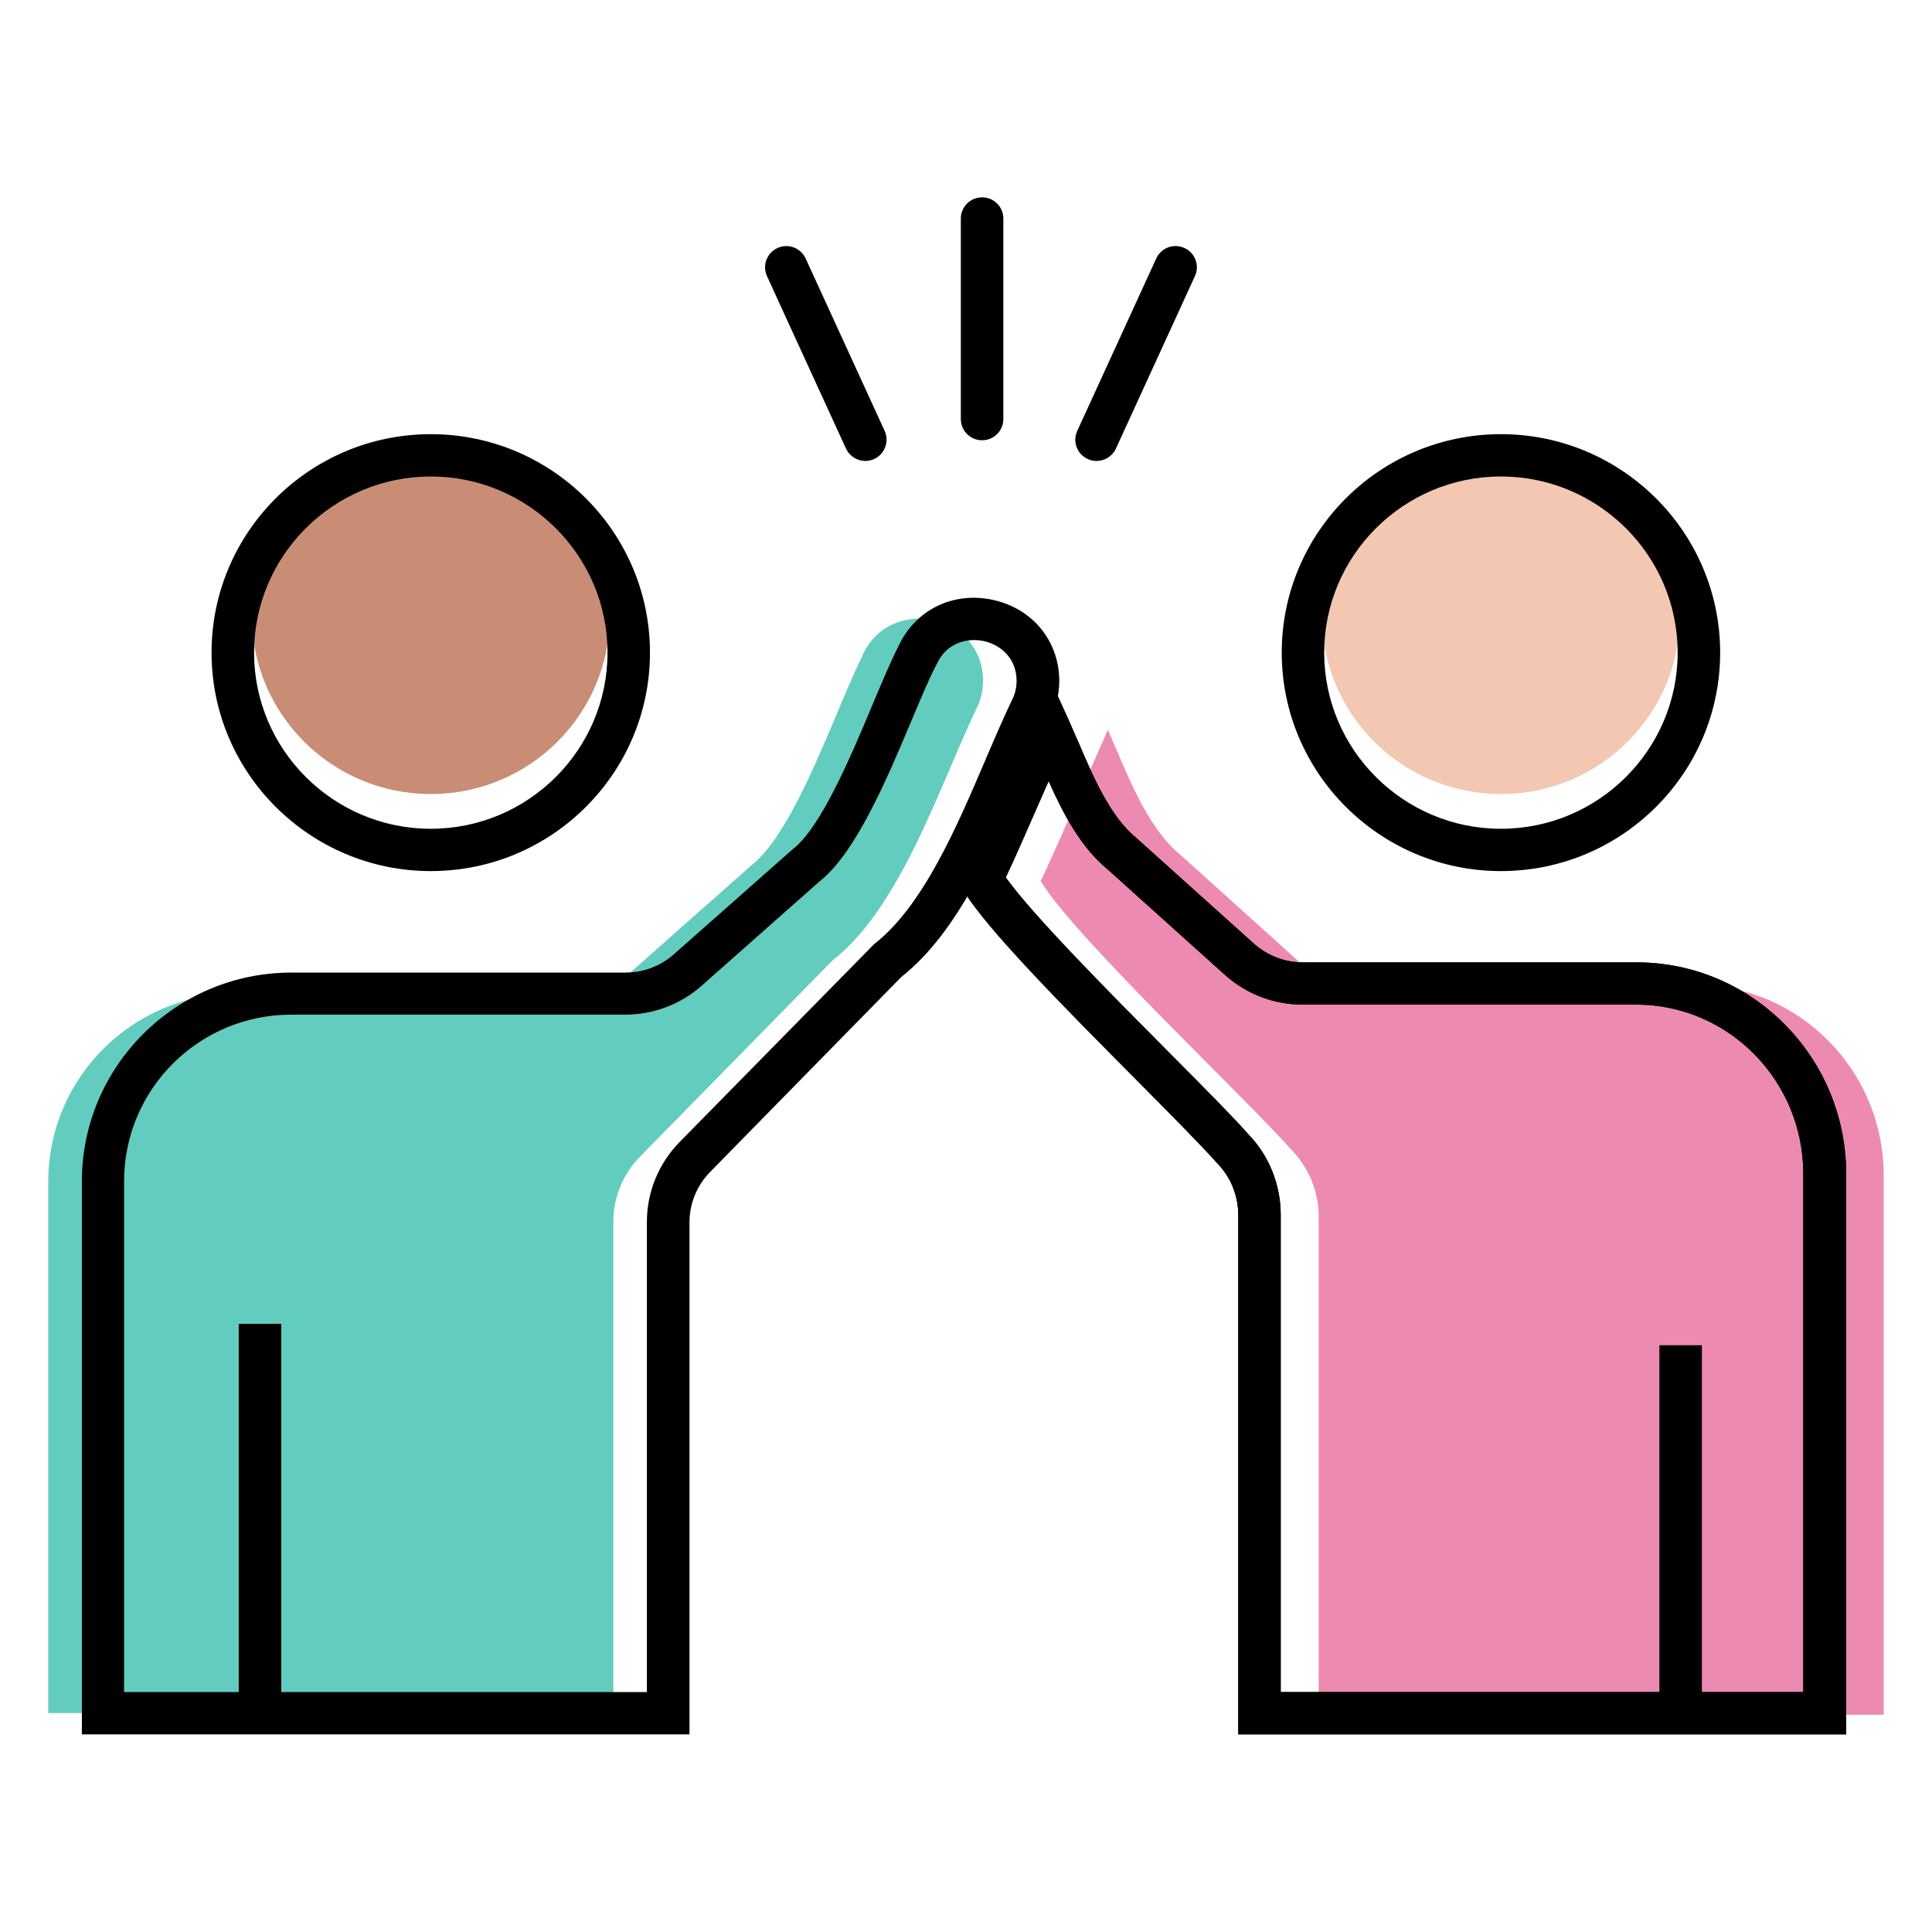 <svg xmlns="http://www.w3.org/2000/svg" width="40" height="40" viewBox="0 0 40 40" fill="none"><path d="M17.861 13.57C17.336 14.587 16.483 17.208 15.548 17.924L13.112 20.08C12.754 20.396 12.294 20.571 11.816 20.571H4.899C2.75 20.571 1 22.315 1 24.457V35.467H12.698V25.302C12.698 24.79 12.895 24.308 13.255 23.943L17.231 19.89C18.673 18.771 19.477 16.191 20.242 14.619C20.315 14.455 20.353 14.268 20.353 14.099C20.356 12.717 18.427 12.302 17.858 13.567L17.861 13.57Z" fill="#62CCBF"></path><path d="M35.097 20.396H28.181C27.709 20.396 27.252 20.224 26.891 19.908L24.455 17.713C23.707 17.1 23.323 15.969 22.936 15.11C22.878 15.236 21.584 18.219 21.544 18.237C22.212 19.37 25.833 22.774 26.745 23.814C27.102 24.183 27.302 24.674 27.302 25.194V35.502H39V24.335C39 22.161 37.249 20.393 35.1 20.393L35.097 20.396Z" fill="#ED8AB2"></path><path d="M8.919 16.44C10.966 16.44 12.625 14.786 12.625 12.746C12.625 10.707 10.966 9.053 8.919 9.053C6.873 9.053 5.213 10.707 5.213 12.746C5.213 14.786 6.873 16.44 8.919 16.44Z" fill="#C98D76"></path><path d="M8.919 18.035C6.418 18.035 4.38 16.007 4.38 13.512C4.38 11.017 6.415 8.989 8.919 8.989C11.423 8.989 13.457 11.017 13.457 13.512C13.457 16.007 11.423 18.035 8.919 18.035ZM8.919 9.865C6.902 9.865 5.26 11.502 5.26 13.512C5.26 15.522 6.902 17.159 8.919 17.159C10.936 17.159 12.578 15.522 12.578 13.512C12.578 11.502 10.936 9.865 8.919 9.865Z" fill="black"></path><path d="M31.075 16.44C33.122 16.44 34.781 14.786 34.781 12.746C34.781 10.707 33.122 9.053 31.075 9.053C29.028 9.053 27.369 10.707 27.369 12.746C27.369 14.786 29.028 16.44 31.075 16.44Z" fill="#F3C7B1"></path><path d="M31.075 18.035C28.574 18.035 26.537 16.007 26.537 13.512C26.537 11.017 28.571 8.989 31.075 8.989C33.579 8.989 35.614 11.017 35.614 13.512C35.614 16.007 33.579 18.035 31.075 18.035ZM31.075 9.865C29.058 9.865 27.416 11.502 27.416 13.512C27.416 15.522 29.058 17.159 31.075 17.159C33.092 17.159 34.734 15.522 34.734 13.512C34.734 11.502 33.092 9.865 31.075 9.865Z" fill="black"></path><path d="M17.917 9.544C17.75 9.544 17.591 9.448 17.515 9.287L15.879 5.716C15.779 5.497 15.876 5.237 16.096 5.135C16.316 5.032 16.577 5.132 16.68 5.351L18.316 8.922C18.415 9.141 18.319 9.401 18.099 9.503C18.04 9.529 17.979 9.544 17.917 9.544Z" fill="black"></path><path d="M20.333 9.115C20.09 9.115 19.893 8.919 19.893 8.676V4.524C19.893 4.281 20.09 4.086 20.333 4.086C20.576 4.086 20.773 4.281 20.773 4.524V8.676C20.773 8.919 20.576 9.115 20.333 9.115Z" fill="black"></path><path d="M22.702 9.544C22.64 9.544 22.579 9.532 22.52 9.503C22.3 9.404 22.201 9.144 22.303 8.922L23.939 5.351C24.039 5.132 24.3 5.032 24.523 5.135C24.743 5.234 24.842 5.494 24.74 5.716L23.104 9.287C23.03 9.448 22.869 9.544 22.702 9.544Z" fill="black"></path><path d="M38.215 35.908H25.637V25.162C25.637 24.758 25.484 24.376 25.206 24.089C24.889 23.73 24.276 23.113 23.57 22.4C22.089 20.91 20.412 19.224 19.943 18.427L19.7 18.012L20.002 17.871C20.186 17.477 20.752 16.185 21.04 15.528C21.192 15.177 21.303 14.926 21.321 14.891L21.729 14.035L22.121 14.897C22.189 15.049 22.259 15.21 22.33 15.373C22.637 16.092 22.986 16.904 23.52 17.343L25.974 19.549C26.25 19.788 26.604 19.925 26.968 19.925H33.884C36.277 19.925 38.223 21.889 38.223 24.305V35.911L38.215 35.908ZM26.516 35.032H37.335V24.302C37.335 22.371 35.784 20.799 33.875 20.799H26.959C26.381 20.799 25.819 20.586 25.379 20.2L22.936 18.003C22.379 17.547 22.013 16.852 21.711 16.171C21.233 17.261 20.978 17.845 20.823 18.166C21.391 18.961 22.995 20.574 24.191 21.778C24.913 22.503 25.534 23.128 25.851 23.49C26.273 23.926 26.516 24.525 26.516 25.156V35.026V35.032Z" fill="black"></path><path d="M14.273 35.908H1.695V24.46C1.695 22.076 3.642 20.136 6.034 20.136H12.95C13.32 20.136 13.677 20.001 13.953 19.756L16.416 17.579C16.996 17.135 17.621 15.651 18.075 14.564C18.275 14.09 18.445 13.684 18.6 13.383C18.946 12.629 19.726 12.241 20.553 12.419C21.38 12.597 21.934 13.275 21.931 14.108C21.931 14.336 21.878 14.581 21.781 14.803C21.599 15.18 21.418 15.604 21.227 16.051C20.576 17.573 19.84 19.297 18.662 20.226L14.707 24.259C14.428 24.542 14.275 24.916 14.275 25.311V35.914L14.273 35.908ZM2.574 35.032H13.393V25.305C13.393 24.677 13.636 24.086 14.076 23.639L18.096 19.549C19.107 18.763 19.802 17.138 20.415 15.703C20.611 15.245 20.796 14.815 20.981 14.432C21.022 14.339 21.048 14.213 21.048 14.102C21.048 13.6 20.682 13.339 20.365 13.272C20.048 13.205 19.603 13.29 19.395 13.748L19.383 13.769C19.242 14.038 19.075 14.438 18.881 14.897C18.363 16.13 17.718 17.664 16.958 18.257L14.531 20.405C14.094 20.793 13.531 21.007 12.944 21.007H6.028C4.119 21.007 2.569 22.552 2.569 24.454V35.026L2.574 35.032Z" fill="black"></path><path d="M5.823 27.408H4.943V35.47H5.823V27.408Z" fill="black"></path><path d="M35.236 27.852H34.356V35.467H35.236V27.852Z" fill="black"></path><path d="M38.215 35.908H25.637V25.162C25.637 24.758 25.484 24.376 25.206 24.089C24.889 23.73 24.276 23.113 23.57 22.4C22.089 20.91 20.412 19.224 19.943 18.427L19.7 18.012L20.002 17.871C20.186 17.477 20.752 16.185 21.04 15.528C21.192 15.177 21.303 14.926 21.321 14.891L21.729 14.035L22.121 14.897C22.189 15.049 22.259 15.21 22.33 15.373C22.637 16.092 22.986 16.904 23.52 17.343L25.974 19.549C26.25 19.788 26.604 19.925 26.968 19.925H33.884C36.277 19.925 38.223 21.889 38.223 24.305V35.911L38.215 35.908ZM26.516 35.032H37.335V24.302C37.335 22.371 35.784 20.799 33.875 20.799H26.959C26.381 20.799 25.819 20.586 25.379 20.2L22.936 18.003C22.379 17.547 22.013 16.852 21.711 16.171C21.233 17.261 20.978 17.845 20.823 18.166C21.391 18.961 22.995 20.574 24.191 21.778C24.913 22.503 25.534 23.128 25.851 23.49C26.273 23.926 26.516 24.525 26.516 25.156V35.026V35.032Z" fill="black"></path></svg>